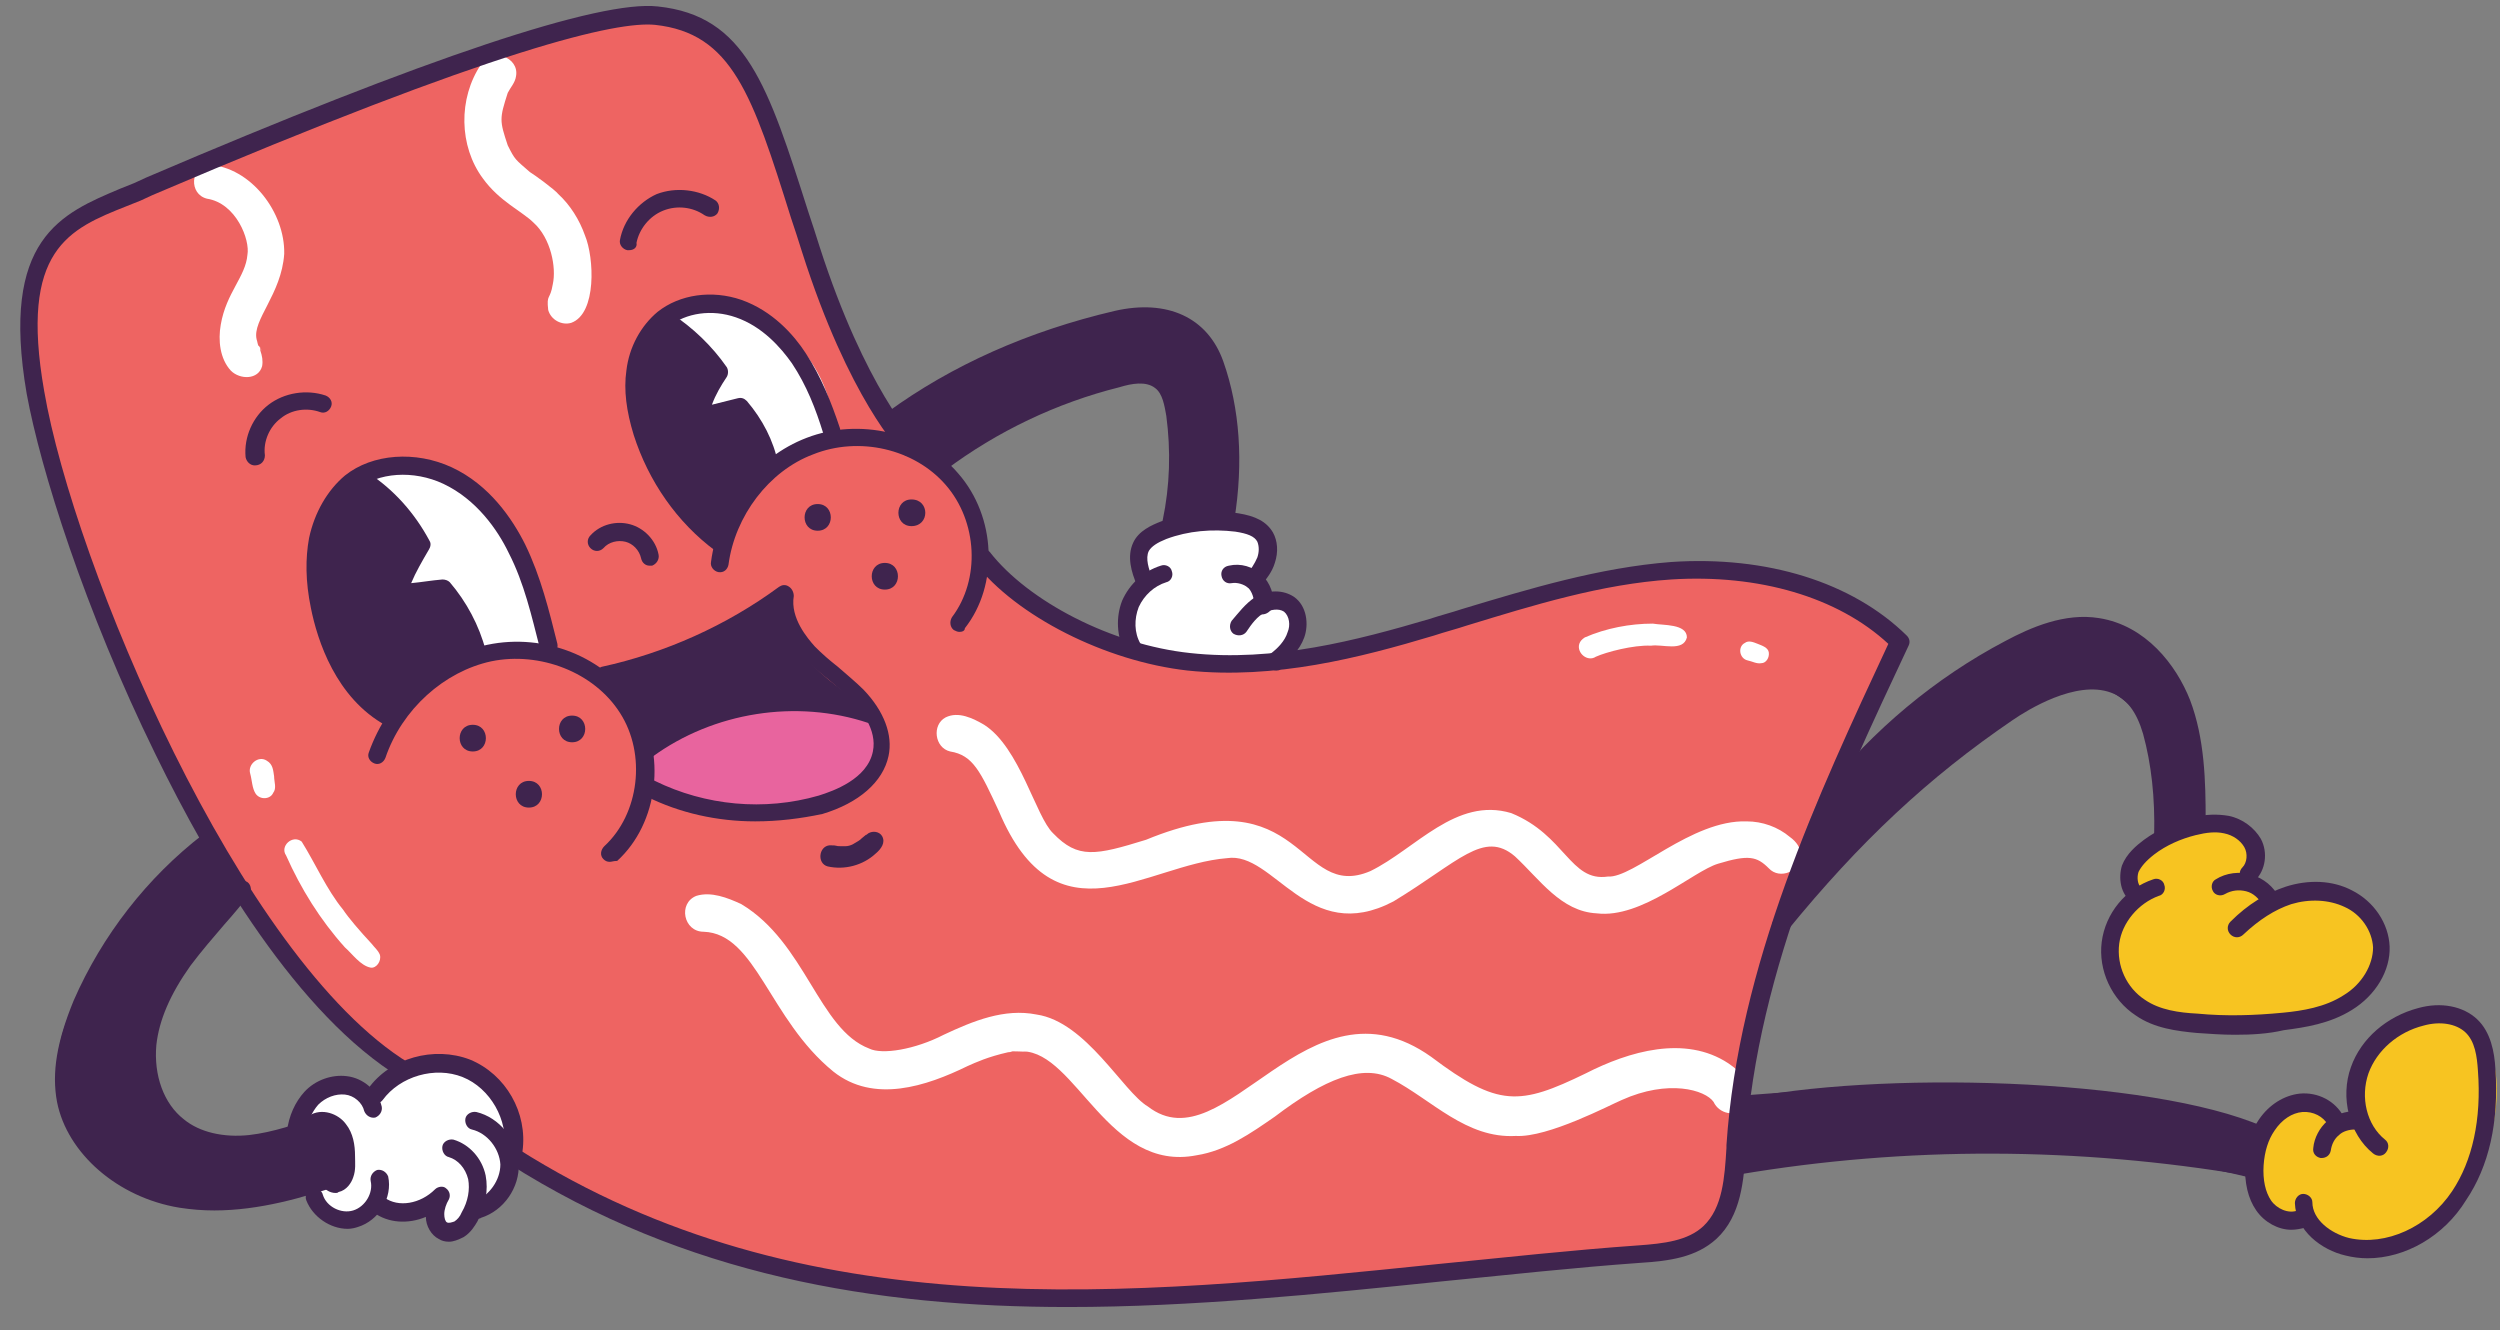 <?xml version="1.0" encoding="UTF-8"?><svg xmlns="http://www.w3.org/2000/svg" xmlns:xlink="http://www.w3.org/1999/xlink" height="144.6" preserveAspectRatio="xMidYMid meet" version="1.0" viewBox="16.0 100.1 271.8 144.6" width="271.8" zoomAndPan="magnify"><rect x="16.0" y="100.1" width="271.8" height="144.6" fill="#808080" stroke="none"/><g><g><g id="change1_1"><path d="M222.4,170.6c-9.4,14.7-15.3,31.5-17.2,48.8c-0.4,6.3-0.3,12-4.2,14.7c-1.9,1.3-4.4,1.6-6.7,1.8 c-19.1,1.8-38.2,3.5-57.3,5.3c-22.9,1.9-45.2-3.1-64.1-14.1c-0.9-1.3-1.2-2.6-2.1-3.3c1.2-2.5-0.7-5.7-3.3-6.8 c-2.6-1.1-5.5-0.8-8.3-0.5c-20.2-20.1-33.9-46.3-39.1-74.2c-3-5.7-1.5-11.8,1.9-15.6c3.4-3.8,8.3-5.8,13-7.7 c14.1-5.7,28.3-11.5,43-15.4c3.7-1,7.6-1.9,11.4-1.1c3.8,0.7,7.5,3.4,10.3,10.1c1.2,5.9,3.1,11.6,6.1,17.7 c1,6.7,4.1,13.1,8.3,17.7c5.5,1.7,9.5,7.5,9.3,13.8c7,9.2,19.9,11.7,31.4,10.2c11.4-1.5,22.2-6.2,33.4-8.7 C199.5,160.8,212.2,160.8,222.4,170.6z" fill="#ee6462"/></g><g id="change2_5"><path d="M210.6,191.1c-1.3-1.1-3-1.7-4.7-1.7c-6-0.2-12.3,6.2-15.1,6c-4.1,0.6-4.6-4.5-10.5-6.9 c-6-1.8-10.4,3.9-15.3,6.3c-7.9,3.4-7.2-10.5-24.4-3.4c-5.5,1.7-7.4,2.1-10.1-0.7c-1.9-1.8-3.6-9.3-7.5-11.8 c-1.2-0.7-2.8-1.5-4.2-0.8c-1.5,0.8-1.2,3.3,0.5,3.7c2.5,0.4,3.3,2.2,5.3,6.5c6.2,14.7,16,5.8,24.8,5.1c5.1-0.8,8.8,9.6,18.1,4.7 c7.1-4.3,9.8-7.8,13.2-4.9c2.7,2.5,5,6,8.9,6.2c4.9,0.6,10.5-4.6,13.2-5.4c3.3-1,4.2-0.8,5.5,0.5c1.2,1.3,3.5,0.3,3.5-1.4 C211.8,192.3,211.3,191.6,210.6,191.1z" fill="#fff"/></g><g><g id="change2_9"><path d="M44.3,138c0,0,0-0.1,0-0.1C44.2,137.8,44.3,137.9,44.3,138z" fill="#fff"/></g><g id="change2_6"><path d="M44.3,138c0,0,0,0.1,0.1,0.1c0,0.1,0,0.1,0.1,0.2C44.4,138.2,44.4,138.1,44.3,138z" fill="#fff"/></g><g id="change2_10"><path d="M44.2,137.8c0,0,0-0.1-0.1-0.1c-0.1-0.2-0.1-0.4-0.2-0.7c0,0,0,0,0,0c-0.5-2.1,2.7-4.9,3-9.3 c0.1-4.5-3.6-9.4-8.2-9.7c-2,0.2-2.2,3.2-0.2,3.7c3.2,0.5,4.7,4.5,4.4,6.1c-0.2,2.4-2.3,4.1-2.9,7.6c-0.3,1.7-0.1,3.7,1.1,5 c1,1,3,1,3.4-0.5c0.1-0.6,0-1.1-0.2-1.7C44.3,138,44.3,137.9,44.2,137.8z" fill="#fff"/></g></g><g id="change2_1"><path d="M203.9,215.7c-4.7-3.1-10.8-1.3-15.5,1.1c-7.2,3.5-9.5,3.7-16.8-1.8c-13.5-9.6-22.4,11.9-30.8,5.4 c-2.7-1.6-6.7-9.2-12.1-10c-3.5-0.7-6.9,0.7-10.1,2.2c-3.1,1.6-6.7,2.2-8.1,1.5c-5.5-2.1-6.9-11.5-13.9-15.7 c-1.5-0.7-3.3-1.4-4.9-0.9c-2,0.8-1.4,3.9,0.8,3.9c5.7,0.2,7.1,9.5,14.1,15.2c4.4,3.5,10.1,1.6,14.6-0.6c0.9-0.4,2.2-1,4.4-1.5 c0.3,0,0.4-0.1,0.5-0.1c0.8,0,2.2,0.1,1.1,0c5.8,0.1,9.3,13.2,18.9,11.3c3.2-0.5,5.9-2.4,8.5-4.2c5.4-4.1,9.6-5.8,12.7-4.1 c4.4,2.3,8.1,6.5,13.5,6.2c3.5,0.2,10.3-3.4,11.5-3.9c5.1-2.3,9.1-1.1,10,0.2c0.6,1.3,2.4,1.7,3.4,0.6 C207.3,218.6,205.4,216.7,203.9,215.7z" fill="#fff"/></g><g id="change2_3"><path d="M79.6,125.7c-0.6-1.7-1.6-3.3-2.9-4.5c-0.4-0.5-2.6-2.1-3.1-2.4c-1.6-1.4-1.6-1.3-2.4-2.9 c-0.9-2.7-0.9-2.9,0-5.7c0.3-0.6,0.8-1.1,0.9-1.8c0.4-2.1-2.7-3.2-3.8-1.3c-2.5,3.7-2.4,8.9,0.2,12.4c1.8,2.5,4.3,3.6,5.5,4.8 c1.9,1.7,2.5,4.9,2.1,6.7c-0.3,1.8-0.7,1-0.5,2.8c0.3,1.1,1.5,1.7,2.5,1.4C80.9,134.2,80.6,128.1,79.6,125.7z" fill="#fff"/></g><g id="change2_11"><path d="M49.1,221.3c1.5,0.4,2.9,1,4,2c1.1,1.1,1.6,2.7,1.1,4.2c-0.5,1.4-2.4,2.3-3.7,1.5c0.1,1.6,1.3,3,2.8,3.3 c1.5,0.4,3.2-0.4,3.9-1.8c1.3,1.6,3.8,2,5.9,0.3c0.4,1.2,0.9,2.5,1.3,3.7c1.8,0,3.5-1.8,3.3-3.6c1.5,0.1,2.9-0.7,3.7-2 c0.7-1.3,0.6-3-0.2-4.2c1.2-0.4,1.2-2.2,0.8-3.4c-1.2-3.1-4.2-5.3-7.5-5.7c-3.3-0.3-6.7,1.2-8.5,4c-0.5-1.6-2.3-2.6-3.9-2.2 C50.5,217.9,49.3,219.6,49.1,221.3z" fill="#fff"/></g><g id="change2_8"><path d="M54.7,151.3c3.2,2.1,5.7,5.2,7.1,8.7c-0.7,1.6-1.5,3.2-2.2,4.9c1.6-0.1,3.3-0.3,4.9-0.4 c1.5,1.9,2.5,4.2,2.8,6.9c2.9-0.4,5.8-0.3,8.7,0.2c-0.7-5.3-2.1-10.6-5.4-14.9C67.4,152.5,61.8,149.7,54.7,151.3z" fill="#fff"/></g><g id="change2_13"><path d="M88.4,134.6c2.3,1.4,4.3,3.4,5.9,5.5c-0.8,1.6-1.5,3.3-2,5c1.4-0.3,2.8-0.6,4.3-0.7c1.5,2.1,2.4,4.5,2.8,7.5 c2.1-1.8,4.6-3.1,7.3-3.6c0.2-4.3-1.6-8.6-4.8-11.5C98.7,133.9,94.2,132.6,88.4,134.6z" fill="#fff"/></g><g id="change2_14"><path d="M138.9,170.2c-0.5-2.7,0.2-5.5,1.4-7.5c-1-0.9-0.7-2.7,0.2-3.7c0.9-1,2.3-1.4,3.7-1.6c1.6-0.3,3.3-0.4,5-0.2 c1,0.1,1.9,0.2,2.8,0.7c0.9,0.4,1.6,1.2,1.8,2.2c0.2,0.9-0.3,2-2,2.6c0.8,0.9,1.4,1.9,1.7,3.1c1.1-1.1,3.2-0.4,3.8,1 c0.6,1.4,0,3.1-1.2,4.1c-1.2,1-2.7,1.4-4.3,1.5c-2.5,0.2-5-0.2-7.5-0.6C142.5,171.4,140.7,171.2,138.9,170.2z" fill="#fff"/></g><g id="change3_42"><path d="M80.5,174.2c7.4-2.1,14.3-5.5,20.6-10c-0.3,2.7,0.9,5.4,2.6,7.5c1.8,2.1,4.1,3.6,6.7,5.5 c-8.1-2.2-17.1-0.5-23.8,4.6C86.5,178.9,84.6,176.2,80.5,174.2z" fill="#3f244e"/></g><g id="change3_12"><path d="M58.7,178.9c1.5-4,5.1-7,9.3-7.7c-0.8-2.8-1.8-5.1-3.2-7.1c-1.9,0.9-3.8,1-5.8,1.1c1.2-2.4,2-4.1,2.9-5.8 c-1.4-3.3-3.8-6.2-6.6-7.2c-2.7,0.4-4.3,3.3-4.8,6C49.1,165.4,52,173.4,58.7,178.9z" fill="#3f244e"/></g><g id="change3_7"><path d="M94.5,159.8c-3.7-3-7-6.8-8.5-11.4c-1.5-4.6-1-10,2.3-13.7c1.8,1.9,3.5,3.9,5.3,5.8c-0.7,1.5-1.3,3.1-2,4.6 c0.9-0.4,1.8-0.7,2.8-0.8c1-0.1,2,0.2,2.7,0.8c1.5,1.5,0.8,4.6,2.5,5.6C96.9,153.1,95.1,156.5,94.5,159.8z" fill="#3f244e"/></g><g id="change3_8"><path d="M39,191.2c1.3,1.7,2.5,3.4,3.8,5c-4.2,3.1-7.5,7.4-9.5,12.2c-1.3,3.2-2,6.9-0.6,10.1 c1.3,2.9,4.3,4.8,7.4,5.3c3.1,0.5,6.3-0.1,10.3-2c1.9,1.1,3.1,3.4,2.9,5.8c-5.9,2.2-12.3,3.7-18.4,2.4 c-6.1-1.3-11.9-6.1-12.6-12.4c-0.5-4.6,1.8-9.1,4.4-13C29.6,200.6,32.9,196.8,39,191.2z" fill="#3f244e"/></g><g id="change3_20"><path d="M112.6,145.1c0.8,1.8,2.1,3.2,4.2,4.7c2.3,0.3,4.3-1.2,6.2-2.4c4.6-2.9,9.7-5,15.1-5.9 c1.3-0.2,2.8-0.3,3.7,0.6c0.7,0.6,0.9,1.6,1,2.6c0.6,4.2,0.7,8.5,0,12.8c2.4-0.2,4.8-0.4,6.7-0.5c1-5.6,0.5-11.4-1.6-16.7 c-0.9-2.2-2.2-4.5-4.3-5.6c-2.1-1-4.6-0.6-6.8-0.1C129.8,136.1,123,139,112.6,145.1z" fill="#3f244e"/></g><g id="change3_32"><path d="M251.1,191c0.1-3.5,0.2-7-1-10.3c-1.2-3.2-4.1-6.1-7.6-6.2c-2.3-0.1-4.5,1.1-6.5,2.3 c-10.3,6.2-19.2,14.5-26.2,24.3c0.9-5.6,2.8-10.9,4.6-15.4c3.8-1.9,6.9-4.9,9.9-7.8c3-3,6.1-6,9.8-8c3.8-2,8.4-2.8,12.2-1 c3.6,1.6,6,5.3,7.2,9.1c1.1,3.8,1.1,7.9,1.1,11.8C253.5,189.7,252.2,190.2,251.1,191z" fill="#3f244e"/></g><g id="change3_44"><path d="M205.5,219.2c-0.1,2.4-0.2,4.7-1.1,8.4c18.5-4.2,38-4,56.5,0.6c0.1-1.6,0.2-3.2,0.4-5.2 C243.3,218.6,224.7,217.6,205.5,219.2z" fill="#3f244e"/></g><g id="change4_1"><path d="M85.6,183.6c2.6-3,6.4-4.8,10.3-5.6c3.9-0.8,7.9-0.8,11.9-0.8c1.2,0,2.5,0.1,3.4,0.8c0.8,0.7,1.1,1.9,1,3 c-0.2,2-1.6,3.8-3.2,4.9c-1.7,1.1-3.7,1.6-5.7,1.9c-4.8,0.8-9.8,0.4-14.5-1C87.3,186.5,85.6,185.5,85.6,183.6z" fill="#e8649e"/></g><g id="change5_2"><path d="M263.1,197.8c-0.4-1.2-1.5-2-2.8-2.2c1.1-1,1.2-2.9,0.3-4.1s-2.4-1.9-3.9-2c-1.5-0.1-3,0.4-4.4,0.9 c-1.5,0.6-2.9,1.3-3.9,2.6c-0.9,1.3-1.1,3.2,0.5,5.3c-2.6,0.7-4,3.7-3.5,6.3c0.5,2.6,2.6,4.7,5,5.8c2.4,1.1,5.2,1.3,7.8,1.2 c3.7-0.1,7.4-0.8,11-1.9c2.6-0.8,5.3-2.2,6.1-4.8c0.9-2.7-1-5.8-3.7-7C269.1,196.7,266,197.1,263.1,197.8z" fill="#f7c421"/></g><g id="change5_1"><path d="M269.8,222.2c-0.3-1.6-2-2.7-3.6-2.5c-1.6,0.1-3,1.2-3.8,2.6c-0.8,1.4-1.2,3-1.4,4.6 c-0.1,1.1-0.2,2.3,0.1,3.4c0.3,1.1,0.9,2.2,1.9,2.7s2.3,0.6,3.9,0c3.1,3.7,9.3,3.8,13.3,1c4-2.7,6.2-7.6,7-12.4 c0.6-3.6,0.3-7.8-2.6-10c-2.8-2.1-7.1-1.3-9.5,1.2c-2.4,2.5-3.3,6.2-3.1,9.7C271.2,221.8,269.9,221.9,269.8,222.2z" fill="#f7c421"/></g><g id="change3_50"><path d="M67.4,178.9c-1.9,0-1.9,2.9,0,2.9C69.3,181.8,69.3,178.9,67.4,178.9z" fill="#3f244e"/></g><g id="change3_16"><path d="M78.2,177.9c-1.9,0-1.9,2.9,0,2.9C80.1,180.8,80.1,177.9,78.2,177.9z" fill="#3f244e"/></g><g id="change3_27"><path d="M73.5,185c-1.9,0-1.9,2.9,0,2.9C75.4,187.9,75.4,185,73.5,185z" fill="#3f244e"/></g><g id="change3_21"><path d="M104.9,154.9c-1.9,0-1.9,2.9,0,2.9C106.8,157.8,106.8,154.9,104.9,154.9z" fill="#3f244e"/></g><g id="change3_26"><path d="M115.1,154.4c-1.9,0-1.9,2.9,0,2.9C117.1,157.3,117.1,154.4,115.1,154.4z" fill="#3f244e"/></g><g id="change3_17"><path d="M112.2,161.3c-1.9,0-1.9,2.9,0,2.9C114.1,164.2,114.1,161.3,112.2,161.3z" fill="#3f244e"/></g><g id="change2_4"><path d="M195.7,167.9c-2.5,0-5.1,0.5-7.4,1.5c-0.3,0.2-0.5,0.4-0.6,0.7c-0.3,1,0.9,2,1.8,1.4c1.1-0.5,4.1-1.3,6-1.2 c1.2-0.2,3.5,0.7,3.9-0.9C199.4,167.9,196.8,168.1,195.7,167.9z" fill="#fff"/></g><g id="change2_2"><path d="M208.3,171c-0.1-0.5-0.7-0.7-1.2-0.9c-0.5-0.2-1-0.4-1.4-0.1c-0.8,0.4-0.6,1.7,0.3,1.9 c0.5,0.1,1,0.4,1.5,0.3C208,172.2,208.4,171.6,208.3,171z" fill="#fff"/></g><g id="change2_7"><path d="M57.3,203.9c-0.2-0.5-0.6-0.8-0.9-1.2c-1.3-1.4-2.5-2.8-3.1-3.7c-1.8-2.2-3-5-4.5-7.4 c-1-0.8-2.4,0.5-1.7,1.5c1.6,3.6,3.7,7,6.4,10c0.8,0.7,1.7,2,2.8,2.2C56.9,205.4,57.5,204.6,57.3,203.9z" fill="#fff"/></g><g id="change2_12"><path d="M45.8,184.5c-0.1-0.6-0.1-1.3-0.8-1.7c-0.9-0.6-2.1,0.4-1.8,1.4c0.2,0.7,0.2,1.6,0.6,2.2 c0.5,0.7,1.6,0.6,1.9-0.1C46.1,185.8,45.8,185.1,45.8,184.5z" fill="#fff"/></g><g id="change3_9"><path d="M111.9,191c-0.3-0.5-1-0.6-1.5-0.3c-0.6,0.5,0.1-0.1-0.3,0.2c-0.9,0.7-0.2,0.3-1.4,1 c-0.2,0.1-0.5,0.2-0.8,0.2c-0.1,0-0.4,0-0.5,0c-0.7,0-0.2-0.1-1.2-0.1c-1.2,0.1-1.4,2-0.2,2.3c1.8,0.4,3.8-0.1,5.2-1.4 C111.8,192.4,112.3,191.7,111.9,191z" fill="#3f244e"/></g><g id="change3_48"><path d="M60.1,217.4c-0.2,0-0.3,0-0.5-0.1c-11.2-6.8-20.7-22.9-26.7-35.2c-7.7-15.7-12.5-31-14-39.2 c-2.9-16.9,3.8-19.6,10.2-22.3c0.5-0.2,1-0.4,1.5-0.6l1.3-0.6c30.6-13.1,49.3-19.3,55.6-18.6c9.6,1,12,8.6,16.4,22.4 c0.4,1.2,0.8,2.4,1.2,3.7c5,15.5,10.4,21,10.4,21.1c0.4,0.4,0.4,1,0,1.4c-0.4,0.4-1,0.4-1.4,0c-0.2-0.2-5.8-5.9-10.9-21.9 c-0.4-1.3-0.8-2.5-1.2-3.7c-4.2-13.4-6.4-20.1-14.8-21c-4.1-0.4-16.9,2.4-54.6,18.5l-1.3,0.6c-0.5,0.2-1,0.4-1.5,0.6 c-6.3,2.5-11.7,4.7-9,20.1c3.2,18.7,21.2,61.8,39.7,73.1c0.5,0.3,0.6,0.9,0.3,1.3C60.8,217.3,60.4,217.4,60.1,217.4z" fill="#3f244e"/></g><g id="change3_47"><path d="M120.3,168.8c-0.2,0-0.4-0.1-0.6-0.2c-0.4-0.3-0.5-0.9-0.2-1.4c3.1-4.1,2.8-10.4-0.7-14.4 c-3.4-3.9-9.4-5.3-14.4-3.3c-4.8,1.8-8.5,6.7-9.2,12c-0.1,0.5-0.5,0.9-1.1,0.8c-0.5-0.1-0.9-0.6-0.8-1.1 c0.8-6.1,4.9-11.4,10.4-13.5c5.7-2.2,12.7-0.6,16.5,3.9c4.1,4.7,4.4,12.1,0.7,16.8C120.9,168.7,120.6,168.8,120.3,168.8z" fill="#3f244e"/></g><g id="change3_3"><path d="M82.3,193.8c-0.3,0-0.5-0.1-0.7-0.3c-0.4-0.4-0.3-1,0.1-1.4c3.8-3.5,4.6-10,1.7-14.5 c-2.8-4.4-8.7-6.7-14-5.6c-5.1,1.1-9.7,5.2-11.5,10.5c-0.2,0.5-0.7,0.8-1.2,0.6c-0.5-0.2-0.8-0.7-0.6-1.2 c2.1-5.9,7.1-10.5,12.9-11.7c6.2-1.3,12.8,1.3,16.1,6.5c3.4,5.3,2.5,12.9-2,17C82.7,193.7,82.5,193.8,82.3,193.8z" fill="#3f244e"/></g><g id="change3_37"><path d="M132.1,242.2c-20.9,0-41.6-3.4-60.8-15.6c-0.5-0.3-0.6-0.9-0.3-1.3c0.3-0.5,0.9-0.6,1.3-0.3 c31.1,19.7,66.2,16,100.3,12.5c7.1-0.7,14.4-1.5,21.5-2c2.8-0.2,5.4-0.5,7.1-2.1c2.1-2,2.3-5.3,2.5-8.5l0-0.3 c1.3-19.5,9.9-38,17.6-54.5c-5.5-5.1-14.1-7.6-23.6-7c-7.6,0.5-15,2.8-22.2,5c-1.2,0.4-2.4,0.7-3.6,1.1c-8,2.4-17.3,4.8-26.8,3.8 c-8.9-1-18.6-5.9-23.1-11.7c-0.3-0.4-0.2-1,0.2-1.4c0.4-0.3,1-0.2,1.4,0.2c4.2,5.4,13.3,10.1,21.8,11c9.1,1,18.2-1.4,26-3.7 c1.2-0.4,2.4-0.7,3.6-1.1c7.3-2.2,14.9-4.5,22.7-5.1c10.4-0.7,19.7,2.2,25.6,8c0.3,0.3,0.4,0.7,0.2,1.1 c-7.7,16.4-16.5,35.1-17.7,54.4l0,0.3c-0.2,3.4-0.5,7.3-3.2,9.8c-2.2,2-5.1,2.4-8.3,2.6c-7,0.5-14.3,1.3-21.4,2 C159.3,240.8,145.6,242.2,132.1,242.2z" fill="#3f244e"/></g><g id="change3_13"><path d="M139.2,171.5c-0.3,0-0.7-0.2-0.9-0.5c-0.9-1.7-1-3.8-0.3-5.6c0.8-1.8,2.3-3.2,4.2-3.8 c0.5-0.2,1.1,0.1,1.2,0.6c0.2,0.5-0.1,1.1-0.6,1.2c-1.3,0.4-2.4,1.4-3,2.7c-0.5,1.3-0.5,2.8,0.2,4c0.3,0.5,0.1,1.1-0.4,1.3 C139.5,171.4,139.4,171.5,139.2,171.5z" fill="#3f244e"/></g><g id="change3_33"><path d="M153.2,166.9c0,0-0.1,0-0.1,0c-0.5-0.1-0.9-0.6-0.8-1.1c0.1-0.6-0.2-1.4-0.6-1.8c-0.5-0.4-1.2-0.6-1.8-0.5 c-0.5,0.1-1-0.2-1.1-0.8c-0.1-0.5,0.2-1,0.8-1.1c1.3-0.3,2.6,0.1,3.6,1c0.9,0.9,1.4,2.2,1.2,3.5 C154.1,166.6,153.7,166.9,153.2,166.9z" fill="#3f244e"/></g><g id="change3_51"><path d="M154.8,173c-0.3,0-0.6-0.1-0.8-0.4c-0.3-0.4-0.3-1,0.1-1.4c0.8-0.6,1.6-1.4,1.9-2.4c0.3-0.7,0.2-1.7-0.4-2.2 c-0.6-0.4-1.5-0.2-2.1,0.1c-0.8,0.4-1.4,1.2-2,2.1c-0.3,0.4-0.9,0.5-1.4,0.2c-0.4-0.3-0.5-0.9-0.2-1.4c0.7-0.8,1.5-1.9,2.6-2.6 c1.4-0.8,3-0.8,4.2,0c1.4,1,1.6,3,1.1,4.4c-0.5,1.4-1.6,2.4-2.5,3.2C155.3,172.9,155.1,173,154.8,173z" fill="#3f244e"/></g><g id="change3_24"><path d="M140.5,164.3c-0.4,0-0.7-0.2-0.9-0.6c-0.6-1.4-1.1-3.1-0.4-4.6c0.6-1.3,2-1.9,3-2.3c2.7-1,5.6-1.3,8.4-0.9 c1.9,0.3,3.1,0.9,3.8,2.1c0.5,0.9,0.6,2.1,0.2,3.3c-0.3,1-0.9,1.7-1.5,2.5c-0.3,0.4-0.9,0.5-1.4,0.2c-0.4-0.3-0.5-0.9-0.2-1.4 c0.5-0.6,0.9-1.2,1.2-1.9c0.2-0.6,0.2-1.2,0-1.7c-0.3-0.6-1.1-0.9-2.4-1.1c-2.5-0.3-5.1-0.1-7.5,0.8c-1,0.4-1.6,0.8-1.9,1.3 c-0.4,0.8,0,2,0.4,3c0.2,0.5,0,1.1-0.5,1.3C140.8,164.3,140.7,164.3,140.5,164.3z" fill="#3f244e"/></g><g id="change3_2"><path d="M143.4,157.8c-0.1,0-0.1,0-0.2,0c-0.5-0.1-0.9-0.6-0.8-1.1c0.8-3.8,0.9-7.6,0.4-11.4c-0.2-1.1-0.4-2.4-1.2-3 c-1-0.8-2.6-0.5-3.9-0.1c-6.8,1.7-13.3,4.8-18.9,9c-0.4,0.3-1,0.2-1.4-0.2c-0.3-0.4-0.2-1,0.2-1.4c5.8-4.3,12.6-7.6,19.6-9.3 c1.7-0.4,3.9-0.8,5.6,0.5c1.4,1.1,1.8,2.8,2,4.3c0.5,4,0.4,8.1-0.4,12C144.2,157.4,143.8,157.8,143.4,157.8z" fill="#3f244e"/></g><g id="change3_38"><path d="M149.4,157.3c-0.1,0-0.1,0-0.2,0c-0.5-0.1-0.9-0.6-0.8-1.1c0.9-5.8,0.5-11.4-1.2-16.2 c-1.8-5.2-6.7-4.9-9.5-4.2c-9.1,2.1-17.2,5.7-24,10.7c-0.4,0.3-1,0.2-1.4-0.2c-0.3-0.4-0.2-1,0.2-1.4c7-5.1,15.3-8.8,24.7-11 c5.7-1.3,10.1,0.7,11.8,5.5c1.8,5.1,2.2,11,1.2,17.2C150.3,156.9,149.9,157.3,149.4,157.3z" fill="#3f244e"/></g><g id="change3_22"><path d="M52.5,229.8c-0.6,0-1.1-0.3-1.6-0.9c-0.3-0.4-0.2-1,0.2-1.4c0.4-0.3,1-0.2,1.4,0.2c0,0,0,0,0,0 c0,0,0-0.1,0-0.1c0.1-0.5,0.1-1.1,0.1-1.7c-0.1-0.8-0.2-1.8-0.6-2.4c-0.4-0.5-1.1-0.7-1.4-0.5c-0.4,0.3-1.1,0.2-1.3-0.3 c-0.3-0.4-0.2-1.1,0.3-1.3c1.4-0.9,3.2-0.2,4,0.9c0.8,1,1,2.3,1,3.5c0,0.7,0.1,1.5-0.2,2.3c-0.2,0.6-0.7,1.4-1.6,1.6 C52.7,229.8,52.6,229.8,52.5,229.8z" fill="#3f244e"/></g><g id="change3_23"><path d="M53.8,233.7c-1.9,0-3.8-1.3-4.5-3.1c-0.2-0.5,0.1-1.1,0.6-1.2c0.5-0.2,1.1,0.1,1.2,0.6 c0.4,1.3,2,2.1,3.3,1.7c1.3-0.4,2.2-1.9,1.9-3.2c-0.1-0.5,0.2-1,0.7-1.2c0.5-0.1,1,0.2,1.2,0.7c0.5,2.3-1,4.8-3.3,5.5 C54.6,233.6,54.2,233.7,53.8,233.7z" fill="#3f244e"/></g><g id="change3_14"><path d="M48.2,224.2c0,0-0.1,0-0.1,0c-0.5-0.1-0.9-0.5-0.9-1.1c0.2-1.7,0.9-3.2,1.9-4.3c1.2-1.3,3-1.9,4.6-1.7 c1.8,0.2,3.4,1.6,3.8,3.3c0.1,0.5-0.2,1-0.7,1.2c-0.5,0.1-1-0.2-1.2-0.7c-0.2-0.9-1.1-1.7-2.1-1.8c-1-0.1-2.1,0.3-2.9,1.1 c-0.7,0.8-1.2,1.9-1.4,3.2C49.1,223.8,48.7,224.2,48.2,224.2z" fill="#3f244e"/></g><g id="change3_31"><path d="M64.8,235.1c-0.4,0-0.8-0.1-1.1-0.3c-0.8-0.4-1.4-1.4-1.4-2.4c-1.9,0.8-4.1,0.7-5.7-0.5 c-0.4-0.3-0.5-0.9-0.2-1.4c0.3-0.4,0.9-0.5,1.4-0.2c1.5,1.1,3.9,0.7,5.5-0.9c0.3-0.3,0.9-0.4,1.2-0.1c0.4,0.3,0.5,0.8,0.3,1.2 c-0.3,0.5-0.5,1.1-0.5,1.6c0,0.4,0.1,0.8,0.3,0.9c0.2,0.1,0.5,0,0.8-0.1c0.3-0.2,0.6-0.5,0.8-1c0.7-1.2,0.9-2.5,0.7-3.6 c-0.3-1.2-1.1-2.1-2.1-2.4c-0.5-0.1-0.8-0.7-0.7-1.2c0.1-0.5,0.7-0.8,1.2-0.7c1.7,0.5,3.1,2,3.5,3.9c0.3,1.6,0,3.3-0.9,5 c-0.3,0.5-0.7,1.2-1.5,1.7C65.8,234.9,65.3,235.1,64.8,235.1z" fill="#3f244e"/></g><g id="change3_49"><path d="M67.9,232.6c-0.4,0-0.8-0.3-0.9-0.7c-0.2-0.5,0.1-1.1,0.6-1.2c1.6-0.6,2.8-2.3,2.8-4 c-0.1-1.7-1.4-3.4-3.1-3.8c-0.5-0.1-0.8-0.7-0.7-1.2c0.1-0.5,0.7-0.8,1.2-0.7c2.5,0.6,4.4,3,4.6,5.6c0.1,2.6-1.6,5.1-4.1,5.9 C68.2,232.6,68,232.6,67.9,232.6z" fill="#3f244e"/></g><g id="change3_39"><path d="M71.7,226.2c0,0-0.1,0-0.1,0c-0.5-0.1-0.9-0.6-0.8-1.1c0.5-3.2-1.5-6.7-4.5-7.9c-3-1.2-6.8-0.1-8.7,2.5 c-0.3,0.4-0.9,0.5-1.4,0.2c-0.4-0.3-0.5-0.9-0.2-1.4c2.4-3.4,7.2-4.7,11.1-3.2c3.9,1.6,6.3,5.8,5.7,10 C72.6,225.8,72.2,226.2,71.7,226.2z" fill="#3f244e"/></g><g id="change3_25"><path d="M41.7,225.5c-2.7,0-5.2-0.8-7-2.2c-2.7-2.1-4.1-5.9-3.7-9.8c0.3-3.1,1.7-6.2,4.1-9.6 c1.2-1.6,2.5-3.2,3.8-4.6c0.9-1,1.8-2.1,2.6-3.1c0.3-0.4,0.9-0.5,1.4-0.2c0.4,0.3,0.5,0.9,0.2,1.4c-0.9,1.1-1.8,2.2-2.7,3.2 c-1.2,1.4-2.5,2.9-3.7,4.5c-2.2,3.1-3.4,5.9-3.7,8.6c-0.3,3.3,0.8,6.4,3,8.1c1.7,1.4,4.3,2,7.1,1.7c2.6-0.3,5.2-1.2,7.7-2.1 c0.5-0.2,1.1,0.1,1.2,0.6c0.2,0.5-0.1,1.1-0.6,1.2c-2.6,1-5.3,1.9-8.1,2.2C42.6,225.5,42.1,225.5,41.7,225.5z" fill="#3f244e"/></g><g id="change3_6"><path d="M39.3,231.7c-1.3,0-2.5-0.1-3.8-0.3c-6.7-1.1-12.2-5.9-13.3-11.5c-0.6-3.2,0-6.6,1.8-11 c3.1-7.1,8-13.4,14.1-18.1c0.4-0.3,1-0.2,1.4,0.2c0.3,0.4,0.2,1-0.2,1.4c-5.9,4.5-10.6,10.5-13.5,17.4c-1.7,3.9-2.2,7.1-1.7,9.8 c1.1,5.7,6.9,9.2,11.7,10c5.7,0.9,11.7-0.7,16.7-2.5c0.5-0.2,1.1,0.1,1.2,0.6c0.2,0.5-0.1,1.1-0.6,1.2 C49,230.3,44.2,231.7,39.3,231.7z" fill="#3f244e"/></g><g id="change3_10"><path d="M209.6,201.7c-0.2,0-0.4-0.1-0.6-0.2c-0.4-0.3-0.5-1-0.1-1.4c8-9.8,15.7-17,24.9-23.3 c2.2-1.5,7.9-4.9,12.4-3.2c2.3,0.8,3.9,2.8,4.7,5.8c1,3.5,1.4,7.2,1.3,11.5c0,0.5-0.5,0.9-1,1c-0.5,0-1-0.5-1-1 c0.1-4.1-0.3-7.7-1.2-11c-0.7-2.4-1.8-3.9-3.5-4.5c-3.8-1.4-9.1,1.9-10.7,3c-9.1,6.2-16.6,13.2-24.5,22.9 C210.2,201.6,209.9,201.7,209.6,201.7z" fill="#3f244e"/></g><g id="change3_15"><path d="M254.9,190.3c-0.5,0-1-0.4-1-1c0-4.2-0.1-8.5-1.6-12.4c-1.6-4.1-4.8-7.1-8.3-7.7c-3.2-0.5-6.5,1-9,2.3 c-7.3,3.9-14,9.3-19.1,15.9c-0.3,0.4-0.9,0.5-1.4,0.2c-0.4-0.3-0.5-0.9-0.2-1.4c5.3-6.7,12.1-12.4,19.7-16.4 c2.8-1.5,6.5-3.1,10.2-2.5c5.1,0.8,8.4,5.1,9.9,8.9c1.6,4.2,1.7,8.9,1.7,13.1C255.9,189.9,255.5,190.3,254.9,190.3 C254.9,190.3,254.9,190.3,254.9,190.3z" fill="#3f244e"/></g><g id="change3_45"><path d="M259,212.6c-1.4,0-2.8-0.1-4.2-0.2c-2.1-0.2-4.6-0.5-6.6-1.9c-2.6-1.7-4.1-4.9-3.7-8 c0.4-3.1,2.6-5.8,5.6-6.8c0.5-0.2,1.1,0.1,1.2,0.6c0.2,0.5-0.1,1.1-0.6,1.2c-2.2,0.8-4,2.9-4.3,5.2c-0.3,2.4,0.8,4.8,2.8,6.1 c1.6,1.1,3.7,1.4,5.7,1.5c3.1,0.3,6.2,0.2,9.3-0.1c2.1-0.2,4.6-0.6,6.6-1.9c2-1.2,3.2-3.3,3.2-5.2c-0.1-1.8-1.3-3.6-3.1-4.4 c-1.7-0.8-3.8-0.9-5.8-0.3c-1.8,0.6-3.5,1.7-5.2,3.3c-0.4,0.4-1,0.4-1.4,0c-0.4-0.4-0.4-1,0-1.4c1.9-1.9,3.9-3.1,6-3.8 c2.5-0.8,5.1-0.7,7.2,0.4c2.4,1.2,4,3.6,4.1,6.1c0.1,2.6-1.5,5.3-4.1,6.9c-2.4,1.5-5.1,1.9-7.4,2.2 C262.6,212.5,260.8,212.6,259,212.6z" fill="#3f244e"/></g><g id="change3_11"><path d="M262.9,199c-0.4,0-0.7-0.2-0.9-0.5c-0.4-0.7-1-1.3-1.8-1.5c-0.8-0.2-1.6-0.1-2.3,0.3 c-0.5,0.3-1.1,0.1-1.3-0.3c-0.3-0.5-0.1-1.1,0.3-1.3c1.1-0.7,2.6-0.9,3.9-0.5c1.3,0.4,2.4,1.3,3,2.5c0.2,0.5,0,1.1-0.4,1.3 C263.2,199,263,199,262.9,199z" fill="#3f244e"/></g><g id="change3_19"><path d="M248.3,198.4c-0.2,0-0.4-0.1-0.5-0.2c-1.3-0.9-1.5-2.7-1.1-4c0.5-1.3,1.6-2.2,2.4-2.8 c1.5-1.1,3.3-1.9,5.2-2.4c1.5-0.4,2.8-0.4,4-0.2c1.5,0.3,2.8,1.3,3.5,2.5c0.8,1.5,0.5,3.4-0.6,4.5c-0.4,0.4-1,0.4-1.4,0 c-0.4-0.4-0.4-1,0-1.4c0.5-0.5,0.6-1.5,0.2-2.2c-0.4-0.7-1.2-1.3-2.2-1.5c-0.9-0.2-1.9-0.1-3.1,0.2c-1.6,0.4-3.2,1.1-4.5,2.1 c-0.9,0.7-1.4,1.3-1.7,1.9c-0.2,0.6-0.1,1.4,0.3,1.7c0.4,0.3,0.6,0.9,0.3,1.4C248.9,198.2,248.6,198.4,248.3,198.4z" fill="#3f244e"/></g><g id="change3_41"><path d="M273.4,236.9c-0.8,0-1.6-0.1-2.4-0.3c-2.6-0.6-5.4-2.7-5.5-5.7c0-0.5,0.4-1,0.9-1c0,0,0,0,0,0 c0.5,0,1,0.4,1,0.9c0,1.9,2,3.4,4,3.9c4,0.9,8.6-1.2,11.2-5.1c2.2-3.3,3.2-7.8,2.8-13.1c-0.1-1.5-0.3-3.2-1.4-4.2 c-1-0.9-2.7-1.2-4.5-0.7c-2.8,0.7-5.1,2.7-6,5.2c-0.9,2.6-0.2,5.6,1.8,7.2c0.4,0.3,0.5,0.9,0.1,1.4c-0.3,0.4-0.9,0.5-1.4,0.1 c-2.6-2.1-3.6-6.1-2.4-9.4c1.1-3.1,3.9-5.5,7.3-6.4c2.5-0.7,4.9-0.2,6.4,1.2c1.5,1.4,1.9,3.6,2,5.4c0.4,5.8-0.7,10.6-3.2,14.3 C281.7,234.5,277.5,236.9,273.4,236.9z" fill="#3f244e"/></g><g id="change3_30"><path d="M268.4,226c0,0-0.1,0-0.1,0c-0.5-0.1-0.9-0.5-0.8-1.1c0.1-1.1,0.7-2.2,1.5-2.9c0.8-0.7,2-1.1,3.1-1.1 c0.5,0,1,0.5,1,1c0,0.5-0.4,1-1,1c0,0,0,0-0.1,0c-0.6,0-1.3,0.2-1.7,0.6c-0.5,0.4-0.8,1-0.9,1.7C269.3,225.7,268.9,226,268.4,226 z" fill="#3f244e"/></g><g id="change3_40"><path d="M265.1,233.8c-1.4,0-2.9-0.8-3.8-2.1c-0.9-1.3-1.3-3-1.2-5.1c0.1-1.9,0.6-3.5,1.5-4.8 c1.1-1.6,2.7-2.6,4.4-2.8c2-0.2,3.9,0.8,4.8,2.5c0.2,0.5,0,1.1-0.4,1.3c-0.5,0.2-1.1,0-1.3-0.4c-0.5-0.9-1.6-1.5-2.8-1.4 c-1.1,0.1-2.2,0.8-3,2c-0.7,1-1.1,2.3-1.2,3.8c-0.1,1.6,0.2,2.9,0.8,3.8c0.6,0.9,1.9,1.5,2.9,1.1c0.5-0.2,1.1,0.1,1.3,0.6 c0.2,0.5-0.1,1.1-0.6,1.3C266.1,233.7,265.6,233.8,265.1,233.8z" fill="#3f244e"/></g><g id="change3_5"><path d="M260.5,227.9c-0.1,0-0.1,0-0.2,0c-18.3-3.1-37-3.2-55.3-0.1c-0.5,0.1-1-0.3-1.1-0.8c-0.1-0.5,0.3-1,0.8-1.1 c18.6-3.1,37.4-3.1,56,0.1c0.5,0.1,0.9,0.6,0.8,1.1C261.4,227.6,261,227.9,260.5,227.9z" fill="#3f244e"/></g><g id="change3_34"><path d="M261.8,224.5c-0.1,0-0.3,0-0.4-0.1c-11-4.9-39.8-6.3-56-2.8c-0.5,0.1-1-0.2-1.2-0.7s0.2-1,0.7-1.2 c14.9-3.2,44.8-2.5,57.2,2.9c0.5,0.2,0.7,0.8,0.5,1.3C262.6,224.2,262.2,224.5,261.8,224.5z" fill="#3f244e"/></g><g id="change3_28"><path d="M98.1,189.4c-4.1,0-8.2-0.9-11.8-2.7c-0.5-0.2-0.7-0.8-0.4-1.3c0.2-0.5,0.8-0.7,1.3-0.4 c5.5,2.7,11.9,3.3,17.8,1.6c1.6-0.5,5.3-1.8,5.9-4.8c0.5-2.4-1.4-4.6-2.2-5.5c-0.8-0.8-1.7-1.5-2.6-2.3c-0.9-0.7-1.8-1.5-2.7-2.3 c-1-1-2.5-2.9-2.9-5.1c-5.6,3.8-12,6.5-18.6,7.9c-0.5,0.1-1-0.2-1.2-0.7c-0.1-0.5,0.2-1,0.7-1.2c6.9-1.5,13.6-4.5,19.3-8.7 c0.3-0.2,0.7-0.3,1.1,0c0.3,0.2,0.5,0.6,0.5,1c-0.4,2.4,1.5,4.6,2.3,5.5c0.8,0.8,1.6,1.5,2.5,2.2c0.9,0.8,1.9,1.6,2.8,2.5 c2.2,2.3,3.2,4.9,2.7,7.2c-0.6,2.8-3.2,5.1-7.2,6.3C103,189.1,100.6,189.4,98.1,189.4z" fill="#3f244e"/></g><g id="change3_46"><path d="M86.3,182.7c-0.3,0-0.6-0.1-0.8-0.4c-0.3-0.4-0.2-1,0.2-1.4c7.2-5.3,16.8-6.8,25.3-4 c0.5,0.2,0.8,0.7,0.6,1.2c-0.2,0.5-0.7,0.8-1.2,0.6c-7.8-2.6-16.8-1.2-23.5,3.7C86.7,182.7,86.5,182.7,86.3,182.7z" fill="#3f244e"/></g><g id="change3_29"><path d="M86.6,161.6c-0.4,0-0.8-0.3-0.9-0.8c-0.2-0.9-0.9-1.6-1.7-1.8c-0.8-0.2-1.8,0-2.4,0.7c-0.4,0.4-1,0.4-1.4,0 c-0.4-0.4-0.4-1,0-1.4c1.1-1.2,2.8-1.6,4.3-1.2c1.5,0.4,2.8,1.7,3.1,3.3c0.1,0.5-0.2,1-0.7,1.2C86.8,161.6,86.7,161.6,86.6,161.6 z" fill="#3f244e"/></g><g id="change3_43"><path d="M94.4,160.2c-0.2,0-0.4-0.1-0.6-0.2c-4.2-3.1-7.3-7.6-8.9-12.6c-0.8-2.6-1.1-4.9-0.8-7 c0.3-2.6,1.6-4.9,3.4-6.4c2.4-1.9,5.9-2.4,9.1-1.3c3.4,1.2,5.7,3.8,7,5.8c1.7,2.6,2.8,5.4,3.7,8.1c0.2,0.5-0.1,1.1-0.6,1.2 c-0.5,0.2-1.1-0.1-1.2-0.6c-0.8-2.6-1.8-5.2-3.4-7.6c-1.2-1.7-3.2-4-6.1-5c-2.6-0.9-5.4-0.5-7.3,1c-1.4,1.1-2.4,3-2.7,5.1 c-0.2,1.8,0,3.8,0.7,6.1c1.4,4.6,4.4,8.7,8.2,11.6c0.4,0.3,0.5,0.9,0.2,1.4C95,160.1,94.7,160.2,94.4,160.2z" fill="#3f244e"/></g><g id="change3_4"><path d="M58.5,179.1c-0.2,0-0.3,0-0.5-0.1c-5.5-3-7.5-9.3-8.2-12.8c-0.6-2.9-0.6-5.4-0.2-7.6c0.6-2.8,2-5.2,3.9-6.8 c3-2.4,7.7-2.7,11.6-0.9c4.1,1.9,6.6,5.6,8,8.4c1.7,3.5,2.6,7.2,3.5,10.8c0.1,0.5-0.2,1-0.7,1.2c-0.5,0.1-1-0.2-1.2-0.7 c-0.9-3.5-1.7-7.1-3.4-10.4c-1.2-2.5-3.5-5.8-7.1-7.5c-3.2-1.5-7.1-1.3-9.5,0.7c-1.6,1.3-2.8,3.3-3.2,5.6c-0.4,2-0.3,4.2,0.2,6.9 c0.6,3.2,2.4,8.9,7.2,11.5c0.5,0.3,0.7,0.8,0.4,1.3C59.2,178.9,58.8,179.1,58.5,179.1z" fill="#3f244e"/></g><g id="change3_1"><path d="M84.4,127.3c-0.1,0-0.1,0-0.2,0c-0.5-0.1-0.9-0.6-0.8-1.1c0.4-2.2,2-4.1,4-5c2.1-0.8,4.6-0.5,6.4,0.7 c0.4,0.3,0.5,0.9,0.2,1.4c-0.3,0.4-0.9,0.5-1.4,0.2c-1.3-0.9-3-1.1-4.5-0.5c-1.5,0.6-2.6,2-2.9,3.5 C85.3,127,84.9,127.3,84.4,127.3z" fill="#3f244e"/></g><g id="change3_36"><path d="M43.7,150.7c-0.5,0-0.9-0.4-1-0.9c-0.2-2.2,0.8-4.4,2.5-5.7c1.7-1.3,4.1-1.7,6.2-1c0.5,0.2,0.8,0.7,0.6,1.2 c-0.2,0.5-0.7,0.8-1.2,0.6c-1.4-0.5-3.1-0.3-4.3,0.7c-1.2,0.9-1.9,2.5-1.7,4C44.8,150.2,44.4,150.7,43.7,150.7 C43.8,150.7,43.8,150.7,43.7,150.7z" fill="#3f244e"/></g><g id="change3_35"><path d="M99.7,151.7c-0.4,0-0.8-0.3-0.9-0.8c-0.5-2-1.4-3.9-2.6-5.5l-3.9,1c-0.3,0.1-0.7,0-0.9-0.2 c-0.2-0.2-0.3-0.6-0.3-0.9c0.4-1.7,1.1-3.2,2-4.7c-1.4-1.9-3.1-3.5-5.1-4.8c-0.5-0.3-0.6-0.9-0.3-1.3c0.3-0.5,0.9-0.6,1.3-0.3 c2.3,1.5,4.4,3.5,6,5.8c0.2,0.3,0.2,0.8,0,1.1c-0.6,0.9-1.2,1.9-1.6,3l2.8-0.7c0.4-0.1,0.7,0,1,0.3c1.7,2,2.9,4.3,3.4,6.8 c0.1,0.5-0.2,1-0.7,1.2C99.9,151.7,99.8,151.7,99.7,151.7z" fill="#3f244e"/></g><g id="change3_18"><path d="M67.9,172c-0.4,0-0.8-0.3-0.9-0.7c-0.6-2.3-1.7-4.4-3.2-6.2c-1.5,0.2-2.9,0.4-4.3,0.5l-0.1,0 c-0.3,0-0.7-0.1-0.9-0.3c-0.2-0.3-0.3-0.6-0.2-0.9c0.6-1.8,1.4-3.5,2.4-5.1c-1.4-2.5-3.3-4.6-5.7-6.2c-0.5-0.3-0.6-0.9-0.3-1.3 c0.3-0.4,0.9-0.6,1.3-0.3c2.8,1.8,5.1,4.4,6.7,7.4c0.2,0.3,0.1,0.7-0.1,1c-0.7,1.2-1.4,2.4-1.9,3.6c1.1-0.1,2.2-0.3,3.4-0.4 c0.3,0,0.6,0.1,0.8,0.3c1.8,2.1,3.2,4.7,3.9,7.4c0.1,0.5-0.2,1.1-0.7,1.2C68.1,172,68,172,67.9,172z" fill="#3f244e"/></g></g></g></svg>